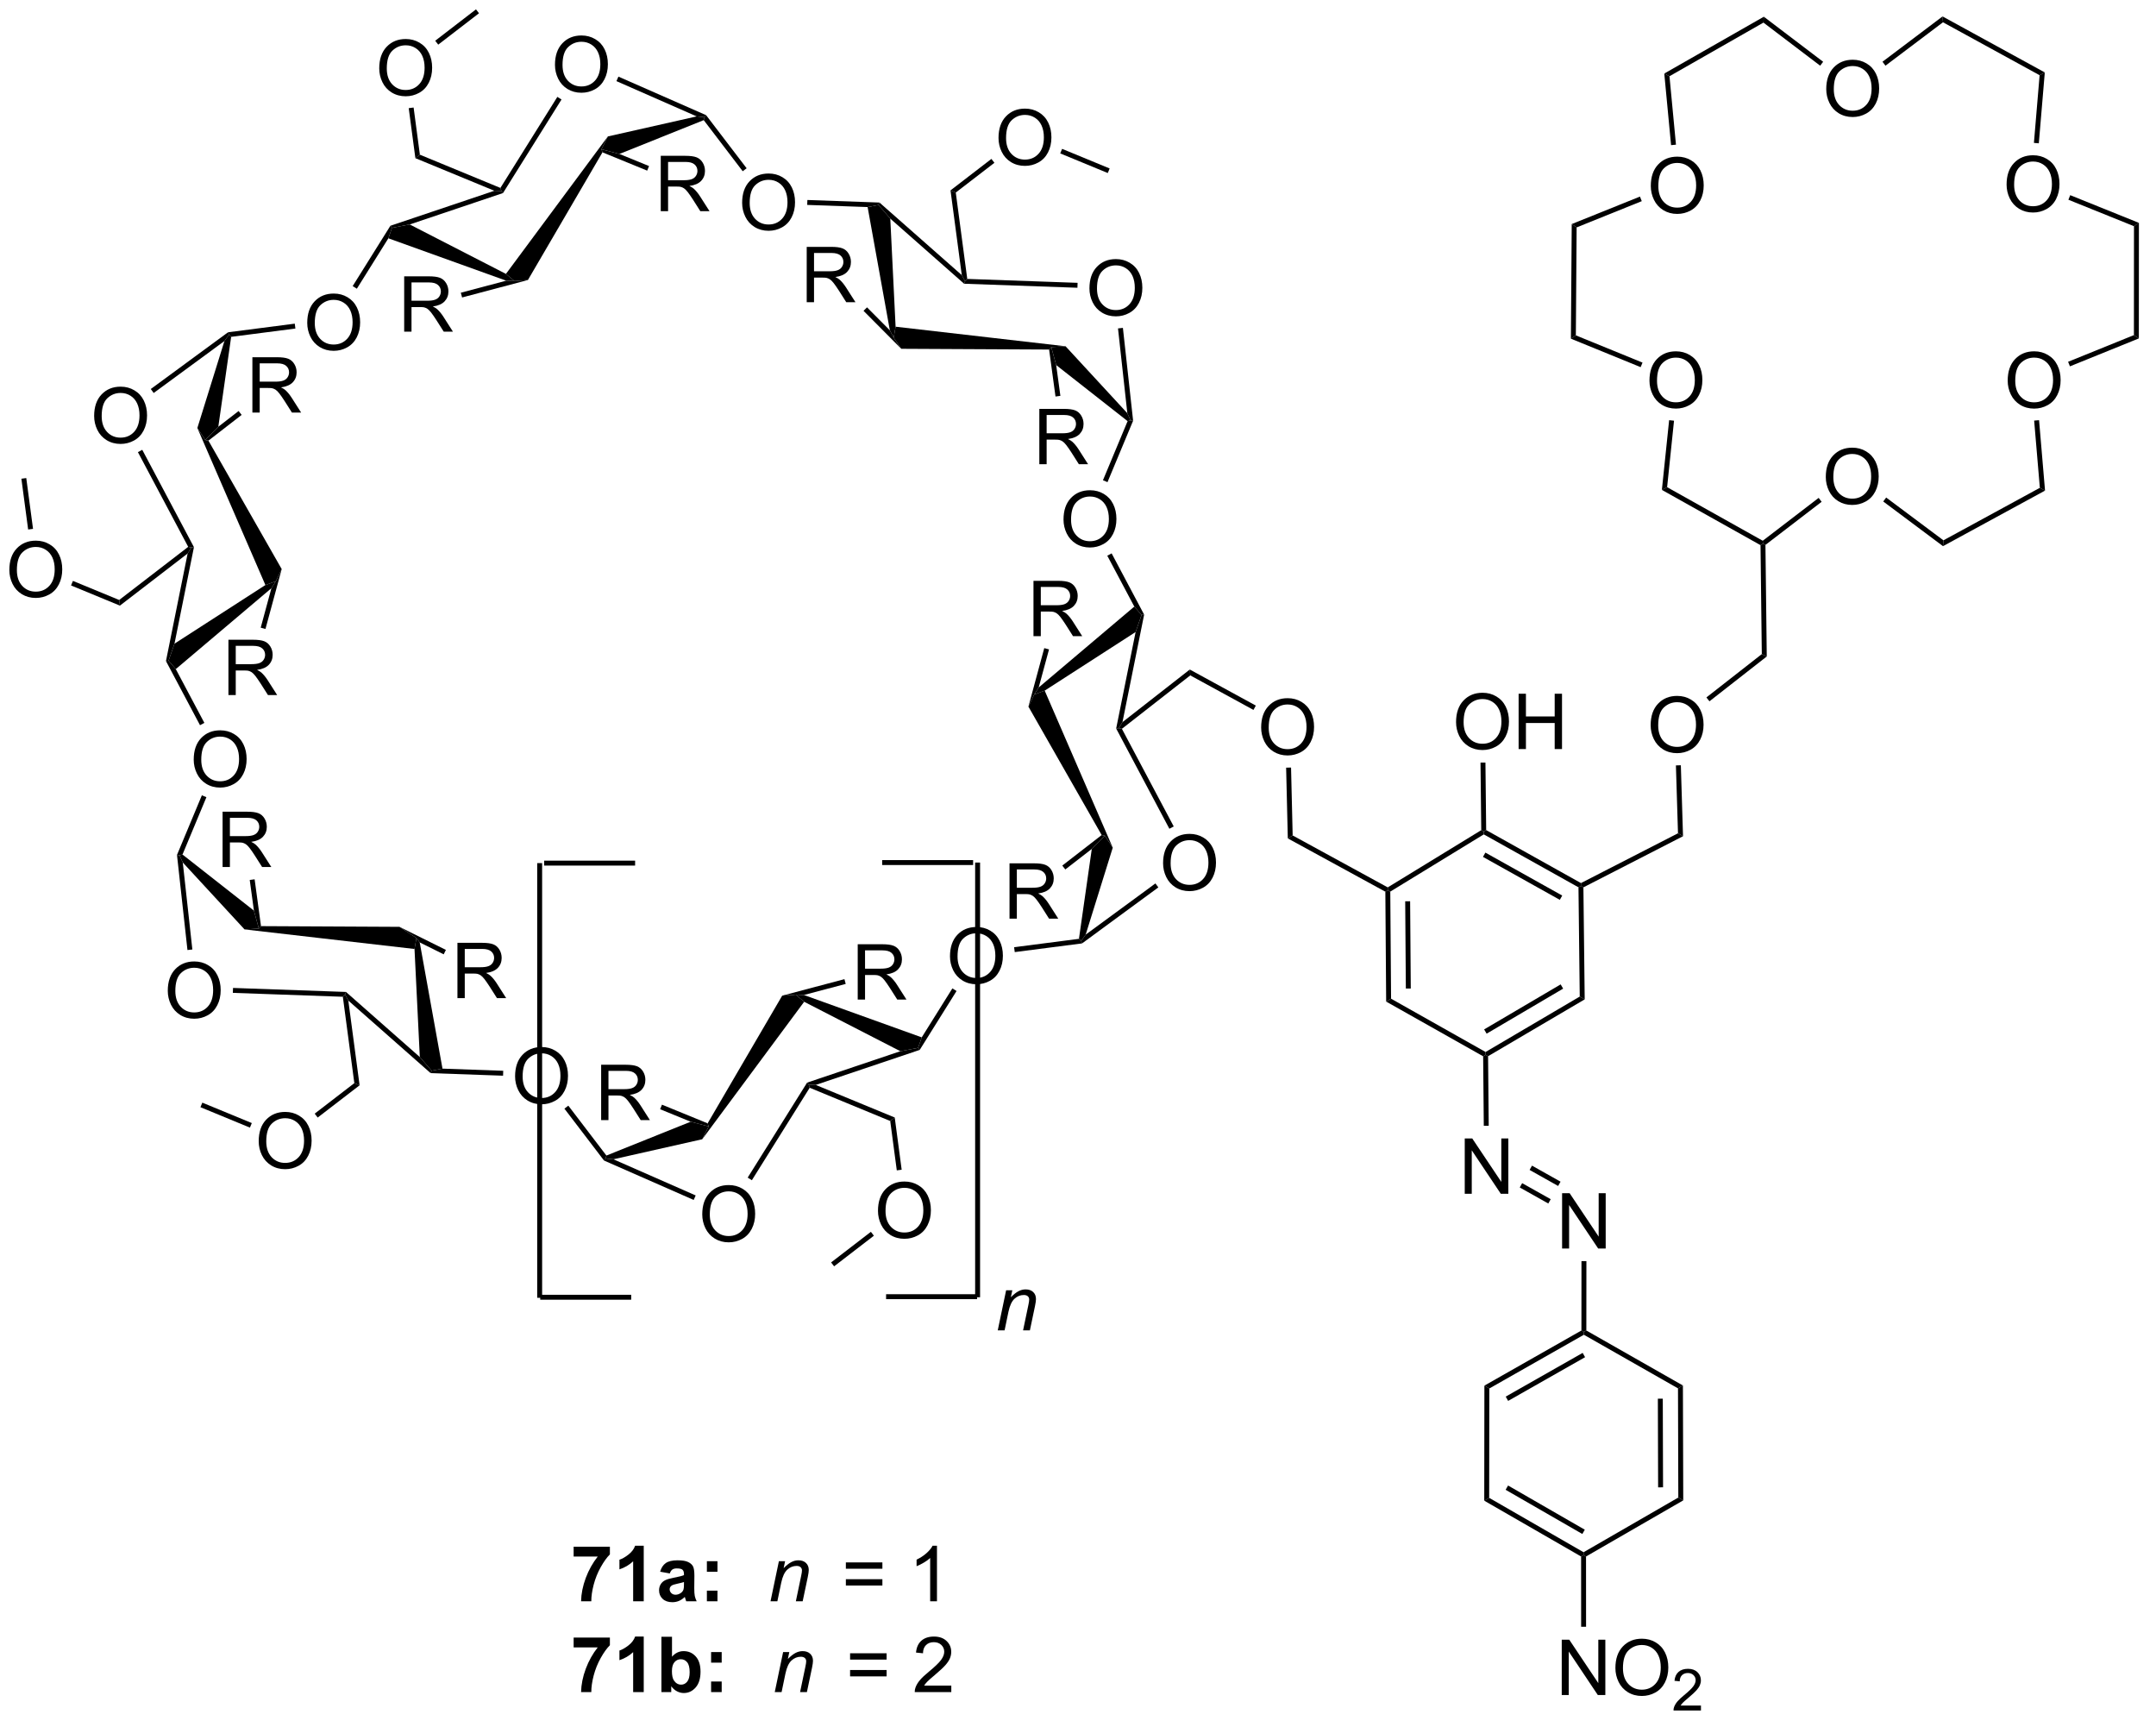 <?xml version="1.0" encoding="UTF-8"?>
<!DOCTYPE svg PUBLIC '-//W3C//DTD SVG 1.0//EN'
          'http://www.w3.org/TR/2001/REC-SVG-20010904/DTD/svg10.dtd'>
<svg stroke-dasharray="none" shape-rendering="auto" xmlns="http://www.w3.org/2000/svg" font-family="'Dialog'" text-rendering="auto" width="306" fill-opacity="1" color-interpolation="auto" color-rendering="auto" preserveAspectRatio="xMidYMid meet" font-size="12px" viewBox="0 0 306 245" fill="black" xmlns:xlink="http://www.w3.org/1999/xlink" stroke="black" image-rendering="auto" stroke-miterlimit="10" stroke-linecap="square" stroke-linejoin="miter" font-style="normal" stroke-width="1" height="245" stroke-dashoffset="0" font-weight="normal" stroke-opacity="1"
><!--Generated by the Batik Graphics2D SVG Generator--><defs id="genericDefs"
  /><g
  ><defs id="defs1"
    ><clipPath clipPathUnits="userSpaceOnUse" id="clipPath1"
      ><path d="M1.032 0.633 L229.795 0.633 L229.795 183.725 L1.032 183.725 L1.032 0.633 Z"
      /></clipPath
      ><clipPath clipPathUnits="userSpaceOnUse" id="clipPath2"
      ><path d="M15.437 13.586 L15.437 191.588 L237.84 191.588 L237.84 13.586 Z"
      /></clipPath
    ></defs
    ><g transform="scale(1.333,1.333) translate(-1.032,-0.633) matrix(1.029,0,0,1.029,-14.847,-13.342)"
    ><path d="M223.174 52.962 Q223.174 51.535 223.939 50.731 Q224.705 49.923 225.916 49.923 Q226.708 49.923 227.343 50.304 Q227.981 50.681 228.314 51.358 Q228.65 52.035 228.65 52.895 Q228.65 53.767 228.299 54.455 Q227.947 55.142 227.301 55.496 Q226.658 55.85 225.911 55.85 Q225.103 55.85 224.465 55.46 Q223.83 55.067 223.502 54.392 Q223.174 53.715 223.174 52.962 ZM223.955 52.973 Q223.955 54.009 224.51 54.606 Q225.067 55.199 225.908 55.199 Q226.762 55.199 227.314 54.598 Q227.869 53.996 227.869 52.892 Q227.869 52.192 227.632 51.671 Q227.395 51.15 226.939 50.864 Q226.486 50.574 225.919 50.574 Q225.114 50.574 224.533 51.129 Q223.955 51.681 223.955 52.973 Z" stroke="none" clip-path="url(#clipPath2)"
    /></g
    ><g transform="matrix(1.371,0,0,1.371,-21.172,-18.633)"
    ><path d="M204.454 62.961 Q204.454 61.534 205.22 60.729 Q205.985 59.922 207.196 59.922 Q207.988 59.922 208.623 60.302 Q209.261 60.679 209.595 61.356 Q209.931 62.034 209.931 62.893 Q209.931 63.765 209.579 64.453 Q209.228 65.14 208.582 65.495 Q207.939 65.849 207.191 65.849 Q206.384 65.849 205.746 65.458 Q205.11 65.065 204.782 64.39 Q204.454 63.713 204.454 62.961 ZM205.235 62.971 Q205.235 64.007 205.79 64.604 Q206.347 65.198 207.189 65.198 Q208.043 65.198 208.595 64.596 Q209.149 63.995 209.149 62.89 Q209.149 62.19 208.912 61.669 Q208.675 61.148 208.22 60.862 Q207.767 60.573 207.199 60.573 Q206.394 60.573 205.814 61.127 Q205.235 61.679 205.235 62.971 Z" stroke="none" clip-path="url(#clipPath2)"
    /></g
    ><g transform="matrix(1.371,0,0,1.371,-21.172,-18.633)"
    ><path d="M186.2 52.99 Q186.2 51.563 186.965 50.758 Q187.731 49.951 188.942 49.951 Q189.733 49.951 190.369 50.331 Q191.007 50.709 191.34 51.386 Q191.676 52.063 191.676 52.922 Q191.676 53.795 191.325 54.482 Q190.973 55.17 190.327 55.524 Q189.684 55.878 188.937 55.878 Q188.129 55.878 187.491 55.487 Q186.856 55.094 186.528 54.42 Q186.2 53.742 186.2 52.99 ZM186.981 53 Q186.981 54.037 187.536 54.633 Q188.093 55.227 188.934 55.227 Q189.788 55.227 190.34 54.625 Q190.895 54.024 190.895 52.92 Q190.895 52.219 190.658 51.698 Q190.421 51.177 189.965 50.891 Q189.512 50.602 188.944 50.602 Q188.14 50.602 187.559 51.157 Q186.981 51.709 186.981 53 Z" stroke="none" clip-path="url(#clipPath2)"
    /></g
    ><g transform="matrix(1.371,0,0,1.371,-21.172,-18.633)"
    ><path d="M186.338 32.842 Q186.338 31.415 187.104 30.61 Q187.869 29.803 189.08 29.803 Q189.872 29.803 190.507 30.183 Q191.145 30.561 191.479 31.238 Q191.815 31.915 191.815 32.774 Q191.815 33.646 191.463 34.334 Q191.112 35.021 190.466 35.376 Q189.822 35.73 189.075 35.73 Q188.268 35.73 187.63 35.339 Q186.994 34.946 186.666 34.271 Q186.338 33.594 186.338 32.842 ZM187.119 32.852 Q187.119 33.889 187.674 34.485 Q188.231 35.079 189.072 35.079 Q189.927 35.079 190.479 34.477 Q191.033 33.876 191.033 32.771 Q191.033 32.071 190.797 31.55 Q190.56 31.029 190.104 30.743 Q189.651 30.454 189.083 30.454 Q188.278 30.454 187.697 31.008 Q187.119 31.561 187.119 32.852 Z" stroke="none" clip-path="url(#clipPath2)"
    /></g
    ><g transform="matrix(1.371,0,0,1.371,-21.172,-18.633)"
    ><path d="M204.501 22.814 Q204.501 21.387 205.267 20.582 Q206.032 19.774 207.243 19.774 Q208.035 19.774 208.67 20.155 Q209.308 20.532 209.642 21.209 Q209.977 21.887 209.977 22.746 Q209.977 23.618 209.626 24.306 Q209.274 24.993 208.629 25.347 Q207.985 25.702 207.238 25.702 Q206.431 25.702 205.793 25.311 Q205.157 24.918 204.829 24.243 Q204.501 23.566 204.501 22.814 ZM205.282 22.824 Q205.282 23.86 205.837 24.457 Q206.394 25.05 207.235 25.05 Q208.089 25.05 208.642 24.449 Q209.196 23.847 209.196 22.743 Q209.196 22.043 208.959 21.522 Q208.722 21.001 208.267 20.715 Q207.813 20.425 207.246 20.425 Q206.441 20.425 205.86 20.98 Q205.282 21.532 205.282 22.824 Z" stroke="none" clip-path="url(#clipPath2)"
    /></g
    ><g transform="matrix(1.371,0,0,1.371,-21.172,-18.633)"
    ><path d="M223.17 32.697 Q223.17 31.27 223.935 30.466 Q224.701 29.659 225.912 29.659 Q226.704 29.659 227.339 30.039 Q227.977 30.416 228.31 31.093 Q228.646 31.77 228.646 32.63 Q228.646 33.502 228.295 34.19 Q227.943 34.877 227.297 35.231 Q226.654 35.586 225.907 35.586 Q225.1 35.586 224.462 35.195 Q223.826 34.802 223.498 34.127 Q223.17 33.45 223.17 32.697 ZM223.951 32.708 Q223.951 33.744 224.506 34.341 Q225.063 34.934 225.904 34.934 Q226.758 34.934 227.31 34.333 Q227.865 33.731 227.865 32.627 Q227.865 31.927 227.628 31.406 Q227.391 30.885 226.935 30.599 Q226.482 30.309 225.915 30.309 Q225.11 30.309 224.529 30.864 Q223.951 31.416 223.951 32.708 Z" stroke="none" clip-path="url(#clipPath2)"
    /></g
    ><g transform="matrix(1.371,0,0,1.371,-21.172,-18.633)"
    ><path d="M177.155 142.804 L177.155 137.077 L177.933 137.077 L180.941 141.572 L180.941 137.077 L181.668 137.077 L181.668 142.804 L180.889 142.804 L177.881 138.304 L177.881 142.804 L177.155 142.804 Z" stroke="none" clip-path="url(#clipPath2)"
    /></g
    ><g transform="matrix(1.371,0,0,1.371,-21.172,-18.633)"
    ><path d="M186.323 88.652 Q186.323 87.225 187.089 86.421 Q187.854 85.613 189.065 85.613 Q189.857 85.613 190.492 85.993 Q191.13 86.371 191.464 87.048 Q191.8 87.725 191.8 88.585 Q191.8 89.457 191.448 90.144 Q191.096 90.832 190.451 91.186 Q189.807 91.54 189.06 91.54 Q188.253 91.54 187.615 91.15 Q186.979 90.757 186.651 90.082 Q186.323 89.405 186.323 88.652 ZM187.104 88.663 Q187.104 89.699 187.659 90.296 Q188.216 90.889 189.057 90.889 Q189.912 90.889 190.464 90.288 Q191.018 89.686 191.018 88.582 Q191.018 87.882 190.781 87.361 Q190.544 86.84 190.089 86.553 Q189.636 86.264 189.068 86.264 Q188.263 86.264 187.682 86.819 Q187.104 87.371 187.104 88.663 Z" stroke="none" clip-path="url(#clipPath2)"
    /></g
    ><g transform="matrix(1.371,0,0,1.371,-21.172,-18.633)"
    ><path d="M166.178 88.327 Q166.178 86.9 166.944 86.095 Q167.71 85.288 168.921 85.288 Q169.712 85.288 170.348 85.668 Q170.986 86.046 171.319 86.723 Q171.655 87.4 171.655 88.259 Q171.655 89.132 171.303 89.819 Q170.952 90.507 170.306 90.861 Q169.663 91.215 168.915 91.215 Q168.108 91.215 167.47 90.824 Q166.835 90.431 166.506 89.757 Q166.178 89.08 166.178 88.327 ZM166.96 88.337 Q166.96 89.374 167.514 89.97 Q168.071 90.564 168.913 90.564 Q169.767 90.564 170.319 89.962 Q170.874 89.361 170.874 88.257 Q170.874 87.556 170.637 87.035 Q170.4 86.514 169.944 86.228 Q169.491 85.939 168.923 85.939 Q168.118 85.939 167.538 86.494 Q166.96 87.046 166.96 88.337 ZM172.654 91.116 L172.654 85.389 L173.411 85.389 L173.411 87.741 L176.388 87.741 L176.388 85.389 L177.146 85.389 L177.146 91.116 L176.388 91.116 L176.388 88.416 L173.411 88.416 L173.411 91.116 L172.654 91.116 Z" stroke="none" clip-path="url(#clipPath2)"
    /></g
    ><g transform="matrix(1.371,0,0,1.371,-21.172,-18.633)"
    ><path d="M167.077 137.142 L167.077 131.416 L167.855 131.416 L170.863 135.91 L170.863 131.416 L171.59 131.416 L171.59 137.142 L170.811 137.142 L167.803 132.642 L167.803 137.142 L167.077 137.142 Z" stroke="none" clip-path="url(#clipPath2)"
    /></g
    ><g transform="matrix(1.371,0,0,1.371,-21.172,-18.633)"
    ><path d="M177.118 189.015 L177.118 183.289 L177.896 183.289 L180.904 187.784 L180.904 183.289 L181.631 183.289 L181.631 189.015 L180.852 189.015 L177.844 184.515 L177.844 189.015 L177.118 189.015 ZM182.674 186.226 Q182.674 184.799 183.439 183.994 Q184.205 183.187 185.416 183.187 Q186.208 183.187 186.843 183.567 Q187.481 183.945 187.814 184.622 Q188.15 185.299 188.15 186.159 Q188.15 187.031 187.799 187.718 Q187.447 188.406 186.801 188.76 Q186.158 189.114 185.411 189.114 Q184.603 189.114 183.965 188.724 Q183.33 188.33 183.002 187.656 Q182.674 186.979 182.674 186.226 ZM183.455 186.237 Q183.455 187.273 184.01 187.869 Q184.567 188.463 185.408 188.463 Q186.262 188.463 186.814 187.862 Q187.369 187.26 187.369 186.156 Q187.369 185.455 187.132 184.935 Q186.895 184.414 186.439 184.127 Q185.986 183.838 185.419 183.838 Q184.614 183.838 184.033 184.393 Q183.455 184.945 183.455 186.237 Z" stroke="none" clip-path="url(#clipPath2)"
    /></g
    ><g transform="matrix(1.371,0,0,1.371,-21.172,-18.633)"
    ><path d="M191.53 190.107 L191.53 190.615 L188.69 190.615 Q188.684 190.424 188.752 190.248 Q188.86 189.959 189.098 189.678 Q189.339 189.397 189.79 189.027 Q190.489 188.453 190.735 188.117 Q190.981 187.781 190.981 187.482 Q190.981 187.17 190.756 186.955 Q190.534 186.738 190.173 186.738 Q189.792 186.738 189.563 186.967 Q189.335 187.195 189.333 187.6 L188.79 187.545 Q188.846 186.938 189.21 186.621 Q189.573 186.303 190.184 186.303 Q190.803 186.303 191.163 186.647 Q191.524 186.988 191.524 187.494 Q191.524 187.752 191.419 188.002 Q191.313 188.25 191.067 188.525 Q190.823 188.801 190.255 189.281 Q189.78 189.68 189.645 189.822 Q189.51 189.965 189.423 190.107 L191.53 190.107 Z" stroke="none" clip-path="url(#clipPath2)"
    /></g
    ><g transform="matrix(1.371,0,0,1.371,-21.172,-18.633)"
    ><path d="M146.001 88.888 Q146.001 87.461 146.767 86.656 Q147.533 85.849 148.744 85.849 Q149.535 85.849 150.171 86.229 Q150.809 86.607 151.142 87.284 Q151.478 87.961 151.478 88.82 Q151.478 89.693 151.126 90.38 Q150.775 91.068 150.129 91.422 Q149.486 91.776 148.738 91.776 Q147.931 91.776 147.293 91.385 Q146.658 90.992 146.329 90.318 Q146.001 89.641 146.001 88.888 ZM146.783 88.899 Q146.783 89.935 147.337 90.531 Q147.894 91.125 148.736 91.125 Q149.59 91.125 150.142 90.524 Q150.697 89.922 150.697 88.818 Q150.697 88.117 150.46 87.597 Q150.223 87.076 149.767 86.789 Q149.314 86.5 148.746 86.5 Q147.941 86.5 147.361 87.055 Q146.783 87.607 146.783 88.899 Z" stroke="none" clip-path="url(#clipPath2)"
    /></g
    ><g transform="matrix(1.371,0,0,1.371,-21.172,-18.633)"
    ><path d="M47.249 47.011 Q47.249 45.584 48.014 44.779 Q48.78 43.972 49.991 43.972 Q50.783 43.972 51.418 44.352 Q52.056 44.73 52.389 45.407 Q52.725 46.084 52.725 46.943 Q52.725 47.815 52.374 48.503 Q52.022 49.19 51.376 49.545 Q50.733 49.899 49.986 49.899 Q49.178 49.899 48.54 49.508 Q47.905 49.115 47.577 48.44 Q47.249 47.763 47.249 47.011 ZM48.03 47.021 Q48.03 48.058 48.585 48.654 Q49.142 49.248 49.983 49.248 Q50.837 49.248 51.389 48.646 Q51.944 48.045 51.944 46.94 Q51.944 46.24 51.707 45.719 Q51.47 45.198 51.014 44.912 Q50.561 44.623 49.993 44.623 Q49.189 44.623 48.608 45.177 Q48.03 45.73 48.03 47.021 Z" stroke="none" clip-path="url(#clipPath2)"
    /></g
    ><g transform="matrix(1.371,0,0,1.371,-21.172,-18.633)"
    ><path d="M72.895 20.302 Q72.895 18.875 73.661 18.07 Q74.427 17.262 75.637 17.262 Q76.429 17.262 77.064 17.643 Q77.703 18.02 78.036 18.697 Q78.372 19.375 78.372 20.234 Q78.372 21.106 78.02 21.794 Q77.669 22.481 77.023 22.835 Q76.38 23.19 75.632 23.19 Q74.825 23.19 74.187 22.799 Q73.552 22.406 73.223 21.731 Q72.895 21.054 72.895 20.302 ZM73.677 20.312 Q73.677 21.348 74.231 21.945 Q74.788 22.538 75.63 22.538 Q76.484 22.538 77.036 21.937 Q77.591 21.335 77.591 20.231 Q77.591 19.531 77.354 19.01 Q77.117 18.489 76.661 18.203 Q76.208 17.913 75.64 17.913 Q74.835 17.913 74.255 18.468 Q73.677 19.02 73.677 20.312 Z" stroke="none" clip-path="url(#clipPath2)"
    /></g
    ><g transform="matrix(1.371,0,0,1.371,-21.172,-18.633)"
    ><path d="M57.285 47.915 L57.285 42.189 L59.825 42.189 Q60.59 42.189 60.989 42.342 Q61.387 42.496 61.624 42.887 Q61.864 43.277 61.864 43.751 Q61.864 44.361 61.468 44.78 Q61.075 45.197 60.249 45.309 Q60.551 45.454 60.707 45.595 Q61.038 45.9 61.335 46.355 L62.332 47.915 L61.379 47.915 L60.621 46.723 Q60.288 46.207 60.072 45.934 Q59.858 45.66 59.689 45.551 Q59.52 45.441 59.343 45.4 Q59.215 45.371 58.921 45.371 L58.043 45.371 L58.043 47.915 L57.285 47.915 ZM58.043 44.715 L59.671 44.715 Q60.192 44.715 60.483 44.608 Q60.778 44.501 60.929 44.264 Q61.082 44.027 61.082 43.751 Q61.082 43.345 60.785 43.085 Q60.491 42.822 59.856 42.822 L58.043 42.822 L58.043 44.715 Z" stroke="none" clip-path="url(#clipPath2)"
    /></g
    ><g transform="matrix(1.371,0,0,1.371,-21.172,-18.633)"
    ><path d="M83.846 35.444 L83.846 29.717 L86.385 29.717 Q87.151 29.717 87.549 29.871 Q87.948 30.025 88.185 30.415 Q88.424 30.806 88.424 31.28 Q88.424 31.889 88.028 32.309 Q87.635 32.725 86.81 32.837 Q87.112 32.983 87.268 33.124 Q87.599 33.428 87.896 33.884 L88.893 35.444 L87.94 35.444 L87.182 34.251 Q86.849 33.736 86.633 33.462 Q86.419 33.189 86.25 33.079 Q86.081 32.97 85.903 32.928 Q85.776 32.9 85.482 32.9 L84.604 32.9 L84.604 35.444 L83.846 35.444 ZM84.604 32.243 L86.232 32.243 Q86.752 32.243 87.044 32.137 Q87.338 32.03 87.489 31.793 Q87.643 31.556 87.643 31.28 Q87.643 30.874 87.346 30.613 Q87.052 30.35 86.416 30.35 L84.604 30.35 L84.604 32.243 Z" stroke="none" clip-path="url(#clipPath2)"
    /></g
    ><g transform="matrix(1.371,0,0,1.371,-21.172,-18.633)"
    ><path d="M54.703 20.667 Q54.703 19.24 55.468 18.436 Q56.234 17.628 57.445 17.628 Q58.237 17.628 58.872 18.009 Q59.51 18.386 59.843 19.063 Q60.179 19.74 60.179 20.6 Q60.179 21.472 59.828 22.16 Q59.476 22.847 58.83 23.201 Q58.187 23.555 57.44 23.555 Q56.633 23.555 55.995 23.165 Q55.359 22.772 55.031 22.097 Q54.703 21.42 54.703 20.667 ZM55.484 20.678 Q55.484 21.714 56.039 22.311 Q56.596 22.904 57.437 22.904 Q58.291 22.904 58.843 22.303 Q59.398 21.701 59.398 20.597 Q59.398 19.897 59.161 19.376 Q58.924 18.855 58.468 18.569 Q58.015 18.279 57.448 18.279 Q56.643 18.279 56.062 18.834 Q55.484 19.386 55.484 20.678 Z" stroke="none" clip-path="url(#clipPath2)"
    /></g
    ><g transform="matrix(1.371,0,0,1.371,-21.172,-18.633)"
    ><path d="M92.271 34.587 Q92.271 33.16 93.036 32.356 Q93.802 31.549 95.013 31.549 Q95.805 31.549 96.44 31.929 Q97.078 32.306 97.411 32.983 Q97.747 33.66 97.747 34.52 Q97.747 35.392 97.396 36.08 Q97.044 36.767 96.398 37.121 Q95.755 37.476 95.008 37.476 Q94.201 37.476 93.562 37.085 Q92.927 36.692 92.599 36.017 Q92.271 35.34 92.271 34.587 ZM93.052 34.598 Q93.052 35.634 93.607 36.231 Q94.164 36.825 95.005 36.825 Q95.859 36.825 96.411 36.223 Q96.966 35.621 96.966 34.517 Q96.966 33.817 96.729 33.296 Q96.492 32.775 96.036 32.489 Q95.583 32.2 95.016 32.2 Q94.211 32.2 93.63 32.754 Q93.052 33.306 93.052 34.598 Z" stroke="none" clip-path="url(#clipPath2)"
    /></g
    ><g transform="matrix(1.371,0,0,1.371,-21.172,-18.633)"
    ><path d="M35.497 92.213 Q35.497 90.785 36.262 89.981 Q37.028 89.174 38.239 89.174 Q39.031 89.174 39.666 89.554 Q40.304 89.931 40.637 90.608 Q40.973 91.285 40.973 92.145 Q40.973 93.017 40.622 93.705 Q40.27 94.392 39.624 94.746 Q38.981 95.101 38.234 95.101 Q37.426 95.101 36.788 94.71 Q36.153 94.317 35.825 93.642 Q35.497 92.965 35.497 92.213 ZM36.278 92.223 Q36.278 93.259 36.833 93.856 Q37.39 94.45 38.231 94.45 Q39.085 94.45 39.637 93.848 Q40.192 93.246 40.192 92.142 Q40.192 91.442 39.955 90.921 Q39.718 90.4 39.262 90.114 Q38.809 89.825 38.241 89.825 Q37.437 89.825 36.856 90.379 Q36.278 90.931 36.278 92.223 Z" stroke="none" clip-path="url(#clipPath2)"
    /></g
    ><g transform="matrix(1.371,0,0,1.371,-21.172,-18.633)"
    ><path d="M25.189 56.647 Q25.189 55.22 25.955 54.416 Q26.72 53.608 27.931 53.608 Q28.723 53.608 29.358 53.989 Q29.996 54.366 30.33 55.043 Q30.666 55.72 30.666 56.58 Q30.666 57.452 30.314 58.14 Q29.962 58.827 29.317 59.181 Q28.673 59.535 27.926 59.535 Q27.119 59.535 26.481 59.145 Q25.845 58.752 25.517 58.077 Q25.189 57.4 25.189 56.647 ZM25.97 56.658 Q25.97 57.694 26.525 58.291 Q27.082 58.884 27.923 58.884 Q28.778 58.884 29.33 58.283 Q29.884 57.681 29.884 56.577 Q29.884 55.877 29.647 55.356 Q29.41 54.835 28.955 54.548 Q28.502 54.259 27.934 54.259 Q27.129 54.259 26.548 54.814 Q25.97 55.366 25.97 56.658 Z" stroke="none" clip-path="url(#clipPath2)"
    /></g
    ><g transform="matrix(1.371,0,0,1.371,-21.172,-18.633)"
    ><path d="M39.091 85.527 L39.091 79.8 L41.63 79.8 Q42.395 79.8 42.794 79.954 Q43.192 80.108 43.429 80.498 Q43.669 80.889 43.669 81.363 Q43.669 81.972 43.273 82.392 Q42.88 82.808 42.054 82.92 Q42.356 83.066 42.513 83.207 Q42.843 83.511 43.14 83.967 L44.138 85.527 L43.184 85.527 L42.426 84.334 Q42.093 83.819 41.877 83.545 Q41.663 83.272 41.494 83.162 Q41.325 83.053 41.148 83.011 Q41.02 82.983 40.726 82.983 L39.848 82.983 L39.848 85.527 L39.091 85.527 ZM39.848 82.326 L41.476 82.326 Q41.997 82.326 42.288 82.22 Q42.583 82.113 42.734 81.876 Q42.888 81.639 42.888 81.363 Q42.888 80.957 42.591 80.696 Q42.296 80.433 41.661 80.433 L39.848 80.433 L39.848 82.326 Z" stroke="none" clip-path="url(#clipPath2)"
    /></g
    ><g transform="matrix(1.371,0,0,1.371,-21.172,-18.633)"
    ><path d="M41.571 56.289 L41.571 50.562 L44.11 50.562 Q44.875 50.562 45.274 50.716 Q45.672 50.87 45.909 51.261 Q46.149 51.651 46.149 52.125 Q46.149 52.734 45.753 53.154 Q45.36 53.57 44.534 53.682 Q44.836 53.828 44.992 53.969 Q45.323 54.273 45.62 54.729 L46.617 56.289 L45.664 56.289 L44.906 55.096 Q44.573 54.581 44.357 54.307 Q44.143 54.034 43.974 53.925 Q43.805 53.815 43.628 53.773 Q43.5 53.745 43.206 53.745 L42.328 53.745 L42.328 56.289 L41.571 56.289 ZM42.328 53.089 L43.956 53.089 Q44.477 53.089 44.768 52.982 Q45.063 52.875 45.214 52.638 Q45.367 52.401 45.367 52.125 Q45.367 51.719 45.071 51.458 Q44.776 51.195 44.141 51.195 L42.328 51.195 L42.328 53.089 Z" stroke="none" clip-path="url(#clipPath2)"
    /></g
    ><g transform="matrix(1.371,0,0,1.371,-21.172,-18.633)"
    ><path d="M68.766 124.991 Q68.766 123.564 69.532 122.759 Q70.298 121.952 71.509 121.952 Q72.3 121.952 72.936 122.332 Q73.574 122.71 73.907 123.387 Q74.243 124.064 74.243 124.923 Q74.243 125.796 73.891 126.483 Q73.54 127.171 72.894 127.525 Q72.251 127.879 71.503 127.879 Q70.696 127.879 70.058 127.489 Q69.423 127.095 69.095 126.421 Q68.766 125.744 68.766 124.991 ZM69.548 125.001 Q69.548 126.038 70.102 126.634 Q70.66 127.228 71.501 127.228 Q72.355 127.228 72.907 126.626 Q73.462 126.025 73.462 124.921 Q73.462 124.22 73.225 123.7 Q72.988 123.179 72.532 122.892 Q72.079 122.603 71.511 122.603 Q70.707 122.603 70.126 123.158 Q69.548 123.71 69.548 125.001 Z" stroke="none" clip-path="url(#clipPath2)"
    /></g
    ><g transform="matrix(1.371,0,0,1.371,-21.172,-18.633)"
    ><path d="M32.812 116.135 Q32.812 114.708 33.578 113.903 Q34.344 113.096 35.554 113.096 Q36.346 113.096 36.982 113.476 Q37.62 113.854 37.953 114.531 Q38.289 115.208 38.289 116.067 Q38.289 116.94 37.937 117.627 Q37.586 118.315 36.94 118.669 Q36.297 119.023 35.549 119.023 Q34.742 119.023 34.104 118.633 Q33.469 118.239 33.14 117.565 Q32.812 116.888 32.812 116.135 ZM33.594 116.146 Q33.594 117.182 34.148 117.778 Q34.706 118.372 35.547 118.372 Q36.401 118.372 36.953 117.771 Q37.508 117.169 37.508 116.065 Q37.508 115.364 37.271 114.844 Q37.034 114.323 36.578 114.036 Q36.125 113.747 35.557 113.747 Q34.752 113.747 34.172 114.302 Q33.594 114.854 33.594 116.146 Z" stroke="none" clip-path="url(#clipPath2)"
    /></g
    ><g transform="matrix(1.371,0,0,1.371,-21.172,-18.633)"
    ><path d="M62.798 116.893 L62.798 111.167 L65.338 111.167 Q66.103 111.167 66.501 111.32 Q66.9 111.474 67.137 111.865 Q67.376 112.255 67.376 112.729 Q67.376 113.339 66.981 113.758 Q66.588 114.175 65.762 114.287 Q66.064 114.432 66.22 114.573 Q66.551 114.878 66.848 115.333 L67.845 116.893 L66.892 116.893 L66.134 115.701 Q65.801 115.185 65.585 114.912 Q65.371 114.638 65.202 114.529 Q65.033 114.419 64.856 114.378 Q64.728 114.349 64.434 114.349 L63.556 114.349 L63.556 116.893 L62.798 116.893 ZM63.556 113.693 L65.184 113.693 Q65.705 113.693 65.996 113.586 Q66.291 113.479 66.442 113.242 Q66.595 113.005 66.595 112.729 Q66.595 112.323 66.298 112.063 Q66.004 111.8 65.369 111.8 L63.556 111.8 L63.556 113.693 Z" stroke="none" clip-path="url(#clipPath2)"
    /></g
    ><g transform="matrix(1.371,0,0,1.371,-21.172,-18.633)"
    ><path d="M38.485 103.323 L38.485 97.597 L41.024 97.597 Q41.79 97.597 42.188 97.751 Q42.587 97.904 42.824 98.295 Q43.063 98.686 43.063 99.159 Q43.063 99.769 42.667 100.188 Q42.274 100.605 41.449 100.717 Q41.751 100.863 41.907 101.003 Q42.238 101.308 42.535 101.764 L43.532 103.323 L42.579 103.323 L41.821 102.131 Q41.488 101.615 41.272 101.342 Q41.058 101.068 40.889 100.959 Q40.719 100.85 40.542 100.808 Q40.415 100.779 40.12 100.779 L39.243 100.779 L39.243 103.323 L38.485 103.323 ZM39.243 100.123 L40.87 100.123 Q41.391 100.123 41.683 100.016 Q41.977 99.909 42.128 99.672 Q42.282 99.436 42.282 99.159 Q42.282 98.753 41.985 98.493 Q41.691 98.23 41.055 98.23 L39.243 98.23 L39.243 100.123 Z" stroke="none" clip-path="url(#clipPath2)"
    /></g
    ><g transform="matrix(1.371,0,0,1.371,-21.172,-18.633)"
    ><path d="M42.225 131.707 Q42.225 130.28 42.991 129.476 Q43.757 128.668 44.968 128.668 Q45.759 128.668 46.395 129.048 Q47.033 129.426 47.366 130.103 Q47.702 130.78 47.702 131.64 Q47.702 132.512 47.35 133.2 Q46.999 133.887 46.353 134.241 Q45.71 134.595 44.962 134.595 Q44.155 134.595 43.517 134.205 Q42.882 133.811 42.553 133.137 Q42.225 132.46 42.225 131.707 ZM43.007 131.718 Q43.007 132.754 43.561 133.351 Q44.118 133.944 44.96 133.944 Q45.814 133.944 46.366 133.343 Q46.921 132.741 46.921 131.637 Q46.921 130.936 46.684 130.416 Q46.447 129.895 45.991 129.608 Q45.538 129.319 44.97 129.319 Q44.165 129.319 43.585 129.874 Q43.007 130.426 43.007 131.718 Z" stroke="none" clip-path="url(#clipPath2)"
    /></g
    ><g transform="matrix(1.371,0,0,1.371,-21.172,-18.633)"
    ><path d="M113.788 112.568 Q113.788 111.141 114.554 110.336 Q115.32 109.529 116.531 109.529 Q117.322 109.529 117.958 109.909 Q118.596 110.287 118.929 110.964 Q119.265 111.641 119.265 112.5 Q119.265 113.373 118.913 114.06 Q118.562 114.748 117.916 115.102 Q117.273 115.456 116.525 115.456 Q115.718 115.456 115.08 115.065 Q114.445 114.672 114.116 113.998 Q113.788 113.32 113.788 112.568 ZM114.57 112.578 Q114.57 113.615 115.124 114.211 Q115.681 114.805 116.523 114.805 Q117.377 114.805 117.929 114.203 Q118.484 113.602 118.484 112.498 Q118.484 111.797 118.247 111.276 Q118.01 110.755 117.554 110.469 Q117.101 110.18 116.533 110.18 Q115.728 110.18 115.148 110.735 Q114.57 111.287 114.57 112.578 Z" stroke="none" clip-path="url(#clipPath2)"
    /></g
    ><g transform="matrix(1.371,0,0,1.371,-21.172,-18.633)"
    ><path d="M88.142 139.277 Q88.142 137.85 88.907 137.045 Q89.673 136.238 90.884 136.238 Q91.676 136.238 92.311 136.618 Q92.949 136.996 93.282 137.673 Q93.618 138.35 93.618 139.209 Q93.618 140.082 93.267 140.769 Q92.915 141.457 92.269 141.811 Q91.626 142.165 90.879 142.165 Q90.072 142.165 89.434 141.774 Q88.798 141.381 88.47 140.707 Q88.142 140.03 88.142 139.277 ZM88.923 139.288 Q88.923 140.324 89.478 140.92 Q90.035 141.514 90.876 141.514 Q91.731 141.514 92.282 140.913 Q92.837 140.311 92.837 139.207 Q92.837 138.506 92.6 137.986 Q92.363 137.465 91.907 137.178 Q91.454 136.889 90.887 136.889 Q90.082 136.889 89.501 137.444 Q88.923 137.996 88.923 139.288 Z" stroke="none" clip-path="url(#clipPath2)"
    /></g
    ><g transform="matrix(1.371,0,0,1.371,-21.172,-18.633)"
    ><path d="M104.236 117.041 L104.236 111.315 L106.775 111.315 Q107.541 111.315 107.939 111.469 Q108.338 111.622 108.575 112.013 Q108.814 112.403 108.814 112.877 Q108.814 113.487 108.418 113.906 Q108.025 114.323 107.2 114.435 Q107.502 114.581 107.658 114.721 Q107.989 115.026 108.286 115.482 L109.283 117.041 L108.33 117.041 L107.572 115.849 Q107.239 115.333 107.023 115.06 Q106.809 114.786 106.64 114.677 Q106.471 114.567 106.293 114.526 Q106.166 114.497 105.871 114.497 L104.994 114.497 L104.994 117.041 L104.236 117.041 ZM104.994 113.841 L106.621 113.841 Q107.142 113.841 107.434 113.734 Q107.728 113.627 107.879 113.391 Q108.033 113.153 108.033 112.877 Q108.033 112.471 107.736 112.211 Q107.442 111.948 106.806 111.948 L104.994 111.948 L104.994 113.841 Z" stroke="none" clip-path="url(#clipPath2)"
    /></g
    ><g transform="matrix(1.371,0,0,1.371,-21.172,-18.633)"
    ><path d="M77.675 129.513 L77.675 123.786 L80.214 123.786 Q80.98 123.786 81.378 123.94 Q81.777 124.094 82.014 124.484 Q82.253 124.875 82.253 125.349 Q82.253 125.958 81.858 126.377 Q81.464 126.794 80.639 126.906 Q80.941 127.052 81.097 127.193 Q81.428 127.497 81.725 127.953 L82.722 129.513 L81.769 129.513 L81.011 128.32 Q80.678 127.805 80.462 127.531 Q80.248 127.258 80.079 127.148 Q79.91 127.039 79.733 126.997 Q79.605 126.969 79.311 126.969 L78.433 126.969 L78.433 129.513 L77.675 129.513 ZM78.433 126.312 L80.061 126.312 Q80.582 126.312 80.873 126.206 Q81.168 126.099 81.319 125.862 Q81.472 125.625 81.472 125.349 Q81.472 124.943 81.175 124.682 Q80.881 124.419 80.246 124.419 L78.433 124.419 L78.433 126.312 Z" stroke="none" clip-path="url(#clipPath2)"
    /></g
    ><g transform="matrix(1.371,0,0,1.371,-21.172,-18.633)"
    ><path d="M106.334 138.911 Q106.334 137.484 107.1 136.679 Q107.865 135.872 109.076 135.872 Q109.868 135.872 110.504 136.252 Q111.141 136.63 111.475 137.307 Q111.811 137.984 111.811 138.844 Q111.811 139.716 111.459 140.403 Q111.108 141.091 110.462 141.445 Q109.819 141.799 109.071 141.799 Q108.264 141.799 107.626 141.409 Q106.99 141.015 106.662 140.341 Q106.334 139.664 106.334 138.911 ZM107.115 138.922 Q107.115 139.958 107.67 140.554 Q108.227 141.148 109.069 141.148 Q109.923 141.148 110.475 140.547 Q111.029 139.945 111.029 138.841 Q111.029 138.14 110.793 137.62 Q110.556 137.099 110.1 136.812 Q109.647 136.523 109.079 136.523 Q108.274 136.523 107.694 137.078 Q107.115 137.63 107.115 138.922 Z" stroke="none" clip-path="url(#clipPath2)"
    /></g
    ><g transform="matrix(1.371,0,0,1.371,-21.172,-18.633)"
    ><path d="M125.541 67.366 Q125.541 65.939 126.306 65.134 Q127.072 64.327 128.283 64.327 Q129.075 64.327 129.71 64.707 Q130.348 65.085 130.681 65.762 Q131.017 66.439 131.017 67.298 Q131.017 68.171 130.666 68.858 Q130.314 69.546 129.668 69.9 Q129.025 70.254 128.278 70.254 Q127.47 70.254 126.832 69.864 Q126.197 69.47 125.869 68.796 Q125.541 68.119 125.541 67.366 ZM126.322 67.376 Q126.322 68.413 126.877 69.009 Q127.434 69.603 128.275 69.603 Q129.129 69.603 129.681 69.001 Q130.236 68.4 130.236 67.296 Q130.236 66.595 129.999 66.075 Q129.762 65.554 129.306 65.267 Q128.853 64.978 128.285 64.978 Q127.481 64.978 126.9 65.533 Q126.322 66.085 126.322 67.376 Z" stroke="none" clip-path="url(#clipPath2)"
    /></g
    ><g transform="matrix(1.371,0,0,1.371,-21.172,-18.633)"
    ><path d="M135.848 102.931 Q135.848 101.504 136.614 100.7 Q137.379 99.892 138.59 99.892 Q139.382 99.892 140.017 100.272 Q140.655 100.65 140.989 101.327 Q141.325 102.004 141.325 102.864 Q141.325 103.736 140.973 104.423 Q140.622 105.111 139.976 105.465 Q139.333 105.819 138.585 105.819 Q137.778 105.819 137.14 105.429 Q136.504 105.035 136.176 104.361 Q135.848 103.684 135.848 102.931 ZM136.629 102.942 Q136.629 103.978 137.184 104.575 Q137.741 105.168 138.583 105.168 Q139.437 105.168 139.989 104.567 Q140.543 103.965 140.543 102.861 Q140.543 102.16 140.306 101.64 Q140.07 101.119 139.614 100.832 Q139.161 100.543 138.593 100.543 Q137.788 100.543 137.208 101.098 Q136.629 101.65 136.629 102.942 Z" stroke="none" clip-path="url(#clipPath2)"
    /></g
    ><g transform="matrix(1.371,0,0,1.371,-21.172,-18.633)"
    ><path d="M122.431 79.43 L122.431 73.703 L124.97 73.703 Q125.736 73.703 126.134 73.857 Q126.533 74.01 126.769 74.401 Q127.009 74.792 127.009 75.266 Q127.009 75.875 126.613 76.294 Q126.22 76.711 125.394 76.823 Q125.697 76.969 125.853 77.109 Q126.184 77.414 126.481 77.87 L127.478 79.43 L126.525 79.43 L125.767 78.237 Q125.434 77.722 125.218 77.448 Q125.004 77.175 124.835 77.065 Q124.665 76.956 124.488 76.914 Q124.361 76.885 124.066 76.885 L123.189 76.885 L123.189 79.43 L122.431 79.43 ZM123.189 76.229 L124.816 76.229 Q125.337 76.229 125.629 76.123 Q125.923 76.016 126.074 75.779 Q126.228 75.542 126.228 75.266 Q126.228 74.859 125.931 74.599 Q125.637 74.336 125.001 74.336 L123.189 74.336 L123.189 76.229 Z" stroke="none" clip-path="url(#clipPath2)"
    /></g
    ><g transform="matrix(1.371,0,0,1.371,-21.172,-18.633)"
    ><path d="M119.951 108.668 L119.951 102.941 L122.49 102.941 Q123.256 102.941 123.654 103.095 Q124.053 103.248 124.29 103.639 Q124.529 104.03 124.529 104.504 Q124.529 105.113 124.133 105.532 Q123.74 105.949 122.915 106.061 Q123.217 106.207 123.373 106.347 Q123.704 106.652 124.001 107.108 L124.998 108.668 L124.045 108.668 L123.287 107.475 Q122.954 106.959 122.738 106.686 Q122.524 106.412 122.355 106.303 Q122.186 106.194 122.008 106.152 Q121.881 106.123 121.587 106.123 L120.709 106.123 L120.709 108.668 L119.951 108.668 ZM120.709 105.467 L122.337 105.467 Q122.857 105.467 123.149 105.36 Q123.443 105.254 123.594 105.017 Q123.748 104.78 123.748 104.504 Q123.748 104.097 123.451 103.837 Q123.157 103.574 122.521 103.574 L120.709 103.574 L120.709 105.467 Z" stroke="none" clip-path="url(#clipPath2)"
    /></g
    ><g transform="matrix(1.371,0,0,1.371,-21.172,-18.633)"
    ><path d="M128.225 43.443 Q128.225 42.016 128.99 41.212 Q129.756 40.404 130.967 40.404 Q131.759 40.404 132.394 40.785 Q133.032 41.162 133.365 41.839 Q133.701 42.516 133.701 43.376 Q133.701 44.248 133.35 44.936 Q132.998 45.623 132.352 45.977 Q131.709 46.331 130.962 46.331 Q130.155 46.331 129.517 45.941 Q128.881 45.548 128.553 44.873 Q128.225 44.196 128.225 43.443 ZM129.006 43.454 Q129.006 44.49 129.561 45.087 Q130.118 45.68 130.959 45.68 Q131.813 45.68 132.365 45.079 Q132.92 44.477 132.92 43.373 Q132.92 42.673 132.683 42.152 Q132.446 41.631 131.99 41.344 Q131.537 41.055 130.97 41.055 Q130.165 41.055 129.584 41.61 Q129.006 42.162 129.006 43.454 Z" stroke="none" clip-path="url(#clipPath2)"
    /></g
    ><g transform="matrix(1.371,0,0,1.371,-21.172,-18.633)"
    ><path d="M98.956 44.867 L98.956 39.14 L101.495 39.14 Q102.26 39.14 102.659 39.294 Q103.057 39.447 103.294 39.838 Q103.534 40.229 103.534 40.703 Q103.534 41.312 103.138 41.731 Q102.745 42.148 101.919 42.26 Q102.221 42.406 102.378 42.546 Q102.708 42.851 103.005 43.307 L104.003 44.867 L103.049 44.867 L102.292 43.674 Q101.958 43.158 101.742 42.885 Q101.529 42.611 101.359 42.502 Q101.19 42.393 101.013 42.351 Q100.885 42.322 100.591 42.322 L99.713 42.322 L99.713 44.867 L98.956 44.867 ZM99.713 41.666 L101.341 41.666 Q101.862 41.666 102.154 41.559 Q102.448 41.453 102.599 41.216 Q102.753 40.979 102.753 40.703 Q102.753 40.296 102.456 40.036 Q102.161 39.773 101.526 39.773 L99.713 39.773 L99.713 41.666 Z" stroke="none" clip-path="url(#clipPath2)"
    /></g
    ><g transform="matrix(1.371,0,0,1.371,-21.172,-18.633)"
    ><path d="M123.037 61.633 L123.037 55.907 L125.576 55.907 Q126.341 55.907 126.74 56.06 Q127.138 56.214 127.375 56.605 Q127.615 56.995 127.615 57.469 Q127.615 58.079 127.219 58.498 Q126.826 58.915 126 59.026 Q126.302 59.172 126.458 59.313 Q126.789 59.618 127.086 60.073 L128.083 61.633 L127.13 61.633 L126.373 60.441 Q126.039 59.925 125.823 59.651 Q125.609 59.378 125.44 59.269 Q125.271 59.159 125.094 59.118 Q124.966 59.089 124.672 59.089 L123.794 59.089 L123.794 61.633 L123.037 61.633 ZM123.794 58.433 L125.422 58.433 Q125.943 58.433 126.234 58.326 Q126.529 58.219 126.68 57.982 Q126.833 57.745 126.833 57.469 Q126.833 57.063 126.537 56.803 Q126.242 56.54 125.607 56.54 L123.794 56.54 L123.794 58.433 Z" stroke="none" clip-path="url(#clipPath2)"
    /></g
    ><g transform="matrix(1.371,0,0,1.371,-21.172,-18.633)"
    ><path d="M118.812 27.871 Q118.812 26.444 119.577 25.64 Q120.343 24.832 121.554 24.832 Q122.346 24.832 122.981 25.212 Q123.619 25.59 123.952 26.267 Q124.288 26.944 124.288 27.804 Q124.288 28.676 123.937 29.363 Q123.585 30.051 122.939 30.405 Q122.296 30.759 121.549 30.759 Q120.742 30.759 120.103 30.369 Q119.468 29.976 119.14 29.301 Q118.812 28.624 118.812 27.871 ZM119.593 27.882 Q119.593 28.918 120.148 29.515 Q120.705 30.108 121.546 30.108 Q122.4 30.108 122.952 29.507 Q123.507 28.905 123.507 27.801 Q123.507 27.101 123.27 26.58 Q123.033 26.059 122.577 25.772 Q122.124 25.483 121.557 25.483 Q120.752 25.483 120.171 26.038 Q119.593 26.59 119.593 27.882 Z" stroke="none" clip-path="url(#clipPath2)"
    /></g
    ><g transform="matrix(1.371,0,0,1.371,-21.172,-18.633)"
    ><path d="M16.41 72.585 Q16.41 71.158 17.175 70.354 Q17.941 69.546 19.152 69.546 Q19.944 69.546 20.579 69.927 Q21.217 70.304 21.55 70.981 Q21.886 71.658 21.886 72.518 Q21.886 73.39 21.535 74.078 Q21.183 74.765 20.537 75.119 Q19.894 75.474 19.147 75.474 Q18.339 75.474 17.701 75.083 Q17.066 74.69 16.738 74.015 Q16.41 73.338 16.41 72.585 ZM17.191 72.596 Q17.191 73.632 17.746 74.229 Q18.303 74.822 19.144 74.822 Q19.998 74.822 20.55 74.221 Q21.105 73.619 21.105 72.515 Q21.105 71.815 20.868 71.294 Q20.631 70.773 20.175 70.487 Q19.722 70.197 19.154 70.197 Q18.35 70.197 17.769 70.752 Q17.191 71.304 17.191 72.596 Z" stroke="none" clip-path="url(#clipPath2)"
    /></g
    ><g transform="matrix(1.371,0,0,1.371,-21.172,-18.633)"
    ><path d="M115.251 42.956 L115.352 42.705 L115.576 42.457 L126.998 42.862 L126.98 43.372 Z" stroke="none" clip-path="url(#clipPath2)"
    /></g
    ><g transform="matrix(1.371,0,0,1.371,-21.172,-18.633)"
    ><path d="M116.392 102.86 L116.392 147.848 L116.903 147.848 L116.903 102.86 Z" stroke="none" clip-path="url(#clipPath2)"
    /></g
    ><g transform="matrix(1.371,0,0,1.371,-21.172,-18.633)"
    ><path d="M116.182 102.605 L106.766 102.605 L106.766 103.115 L116.182 103.115 Z" stroke="none" clip-path="url(#clipPath2)"
    /></g
    ><g transform="matrix(1.371,0,0,1.371,-21.172,-18.633)"
    ><path d="M116.589 147.535 L107.173 147.535 L107.173 148.045 L116.589 148.045 Z" stroke="none" clip-path="url(#clipPath2)"
    /></g
    ><g transform="matrix(1.371,0,0,1.371,-21.172,-18.633)"
    ><path d="M71.055 102.918 L71.055 147.906 L71.565 147.906 L71.565 102.918 Z" stroke="none" clip-path="url(#clipPath2)"
    /></g
    ><g transform="matrix(1.371,0,0,1.371,-21.172,-18.633)"
    ><path d="M71.775 103.173 L81.191 103.173 L81.191 102.663 L71.775 102.663 Z" stroke="none" clip-path="url(#clipPath2)"
    /></g
    ><g transform="matrix(1.371,0,0,1.371,-21.172,-18.633)"
    ><path d="M71.368 148.103 L80.785 148.103 L80.785 147.593 L71.368 147.593 Z" stroke="none" clip-path="url(#clipPath2)"
    /></g
    ><g transform="matrix(1.371,0,0,1.371,-21.172,-18.633)"
    ><path d="M118.732 151.277 L119.599 147.129 L120.24 147.129 L120.088 147.85 Q120.505 147.426 120.867 147.231 Q121.232 147.035 121.612 147.035 Q122.115 147.035 122.401 147.309 Q122.69 147.582 122.69 148.038 Q122.69 148.27 122.588 148.764 L122.06 151.277 L121.354 151.277 L121.904 148.647 Q121.987 148.264 121.987 148.082 Q121.987 147.874 121.844 147.746 Q121.701 147.616 121.432 147.616 Q120.888 147.616 120.463 148.007 Q120.042 148.397 119.841 149.348 L119.44 151.277 L118.732 151.277 Z" stroke="none" clip-path="url(#clipPath2)"
    /></g
    ><g transform="matrix(1.371,0,0,1.371,-21.172,-18.633)"
    ><path d="M74.828 174.685 L74.828 173.667 L78.58 173.667 L78.58 174.464 Q78.117 174.919 77.635 175.776 Q77.156 176.63 76.903 177.594 Q76.651 178.558 76.656 179.315 L75.596 179.315 Q75.624 178.128 76.085 176.893 Q76.549 175.659 77.322 174.685 L74.828 174.685 ZM82.084 179.315 L80.988 179.315 L80.988 175.177 Q80.386 175.74 79.569 176.011 L79.569 175.013 Q79.998 174.873 80.501 174.482 Q81.006 174.089 81.194 173.565 L82.084 173.565 L82.084 179.315 ZM84.781 176.433 L83.783 176.253 Q83.953 175.651 84.362 175.362 Q84.773 175.073 85.58 175.073 Q86.315 175.073 86.674 175.248 Q87.033 175.419 87.179 175.688 Q87.328 175.956 87.328 176.669 L87.315 177.951 Q87.315 178.498 87.367 178.758 Q87.421 179.018 87.565 179.315 L86.479 179.315 Q86.437 179.206 86.374 178.99 Q86.346 178.893 86.335 178.862 Q86.054 179.136 85.734 179.274 Q85.414 179.409 85.049 179.409 Q84.408 179.409 84.039 179.063 Q83.671 178.714 83.671 178.183 Q83.671 177.831 83.838 177.555 Q84.007 177.279 84.309 177.133 Q84.612 176.987 85.182 176.878 Q85.953 176.732 86.249 176.607 L86.249 176.498 Q86.249 176.183 86.093 176.047 Q85.937 175.912 85.502 175.912 Q85.21 175.912 85.046 176.029 Q84.882 176.143 84.781 176.433 ZM86.249 177.323 Q86.039 177.393 85.58 177.492 Q85.124 177.589 84.984 177.683 Q84.768 177.833 84.768 178.068 Q84.768 178.3 84.94 178.469 Q85.112 178.636 85.377 178.636 Q85.674 178.636 85.945 178.44 Q86.143 178.292 86.205 178.076 Q86.249 177.935 86.249 177.542 L86.249 177.323 ZM88.621 176.263 L88.621 175.167 L89.717 175.167 L89.717 176.263 L88.621 176.263 ZM88.621 179.315 L88.621 178.216 L89.717 178.216 L89.717 179.315 L88.621 179.315 Z" stroke="none" clip-path="url(#clipPath2)"
    /></g
    ><g transform="matrix(1.371,0,0,1.371,-21.172,-18.633)"
    ><path d="M95.209 179.315 L96.076 175.167 L96.717 175.167 L96.566 175.888 Q96.983 175.464 97.344 175.268 Q97.709 175.073 98.089 175.073 Q98.592 175.073 98.878 175.347 Q99.168 175.62 99.168 176.076 Q99.168 176.308 99.066 176.802 L98.537 179.315 L97.832 179.315 L98.381 176.685 Q98.464 176.302 98.464 176.12 Q98.464 175.912 98.321 175.784 Q98.178 175.654 97.91 175.654 Q97.365 175.654 96.941 176.044 Q96.519 176.435 96.319 177.386 L95.918 179.315 L95.209 179.315 Z" stroke="none" clip-path="url(#clipPath2)"
    /></g
    ><g transform="matrix(1.371,0,0,1.371,-21.172,-18.633)"
    ><path d="M106.79 175.948 L103.009 175.948 L103.009 175.292 L106.79 175.292 L106.79 175.948 ZM106.79 177.685 L103.009 177.685 L103.009 177.029 L106.79 177.029 L106.79 177.685 ZM112.44 179.315 L111.736 179.315 L111.736 174.833 Q111.481 175.076 111.07 175.318 Q110.658 175.56 110.33 175.683 L110.33 175.003 Q110.919 174.724 111.359 174.331 Q111.802 173.935 111.986 173.565 L112.44 173.565 L112.44 179.315 Z" stroke="none" clip-path="url(#clipPath2)"
    /></g
    ><g transform="matrix(1.371,0,0,1.371,-21.172,-18.633)"
    ><path d="M74.828 184.085 L74.828 183.067 L78.58 183.067 L78.58 183.864 Q78.117 184.32 77.635 185.176 Q77.156 186.03 76.903 186.994 Q76.651 187.958 76.656 188.715 L75.596 188.715 Q75.624 187.528 76.085 186.293 Q76.549 185.059 77.322 184.085 L74.828 184.085 ZM82.084 188.715 L80.988 188.715 L80.988 184.577 Q80.386 185.14 79.569 185.411 L79.569 184.413 Q79.998 184.273 80.501 183.882 Q81.006 183.489 81.194 182.965 L82.084 182.965 L82.084 188.715 ZM83.914 188.715 L83.914 182.989 L85.01 182.989 L85.01 185.051 Q85.518 184.473 86.213 184.473 Q86.971 184.473 87.466 185.023 Q87.963 185.57 87.963 186.598 Q87.963 187.661 87.458 188.236 Q86.953 188.809 86.229 188.809 Q85.874 188.809 85.528 188.632 Q85.182 188.452 84.932 188.106 L84.932 188.715 L83.914 188.715 ZM85.002 186.551 Q85.002 187.195 85.205 187.504 Q85.492 187.942 85.963 187.942 Q86.328 187.942 86.583 187.632 Q86.838 187.32 86.838 186.653 Q86.838 185.942 86.58 185.627 Q86.322 185.312 85.921 185.312 Q85.526 185.312 85.263 185.619 Q85.002 185.926 85.002 186.551 ZM89.058 185.663 L89.058 184.567 L90.154 184.567 L90.154 185.663 L89.058 185.663 ZM89.058 188.715 L89.058 187.616 L90.154 187.616 L90.154 188.715 L89.058 188.715 Z" stroke="none" clip-path="url(#clipPath2)"
    /></g
    ><g transform="matrix(1.371,0,0,1.371,-21.172,-18.633)"
    ><path d="M95.647 188.715 L96.514 184.567 L97.154 184.567 L97.003 185.288 Q97.42 184.864 97.782 184.668 Q98.147 184.473 98.527 184.473 Q99.029 184.473 99.316 184.747 Q99.605 185.02 99.605 185.476 Q99.605 185.708 99.503 186.202 L98.975 188.715 L98.269 188.715 L98.819 186.085 Q98.902 185.702 98.902 185.52 Q98.902 185.312 98.759 185.184 Q98.615 185.054 98.347 185.054 Q97.803 185.054 97.378 185.445 Q96.957 185.835 96.756 186.786 L96.355 188.715 L95.647 188.715 Z" stroke="none" clip-path="url(#clipPath2)"
    /></g
    ><g transform="matrix(1.371,0,0,1.371,-21.172,-18.633)"
    ><path d="M107.227 185.348 L103.446 185.348 L103.446 184.692 L107.227 184.692 L107.227 185.348 ZM107.227 187.085 L103.446 187.085 L103.446 186.429 L107.227 186.429 L107.227 187.085 ZM113.924 188.038 L113.924 188.715 L110.138 188.715 Q110.13 188.46 110.221 188.226 Q110.364 187.84 110.682 187.465 Q111.002 187.09 111.604 186.598 Q112.536 185.833 112.864 185.385 Q113.192 184.937 113.192 184.538 Q113.192 184.122 112.893 183.835 Q112.596 183.546 112.114 183.546 Q111.606 183.546 111.302 183.851 Q110.997 184.155 110.994 184.695 L110.27 184.622 Q110.346 183.812 110.83 183.39 Q111.315 182.965 112.13 182.965 Q112.955 182.965 113.434 183.424 Q113.916 183.879 113.916 184.554 Q113.916 184.898 113.775 185.231 Q113.635 185.562 113.307 185.929 Q112.981 186.296 112.223 186.937 Q111.591 187.468 111.411 187.658 Q111.231 187.848 111.114 188.038 L113.924 188.038 Z" stroke="none" clip-path="url(#clipPath2)"
    /></g
    ><g transform="matrix(1.371,0,0,1.371,-21.172,-18.633)"
    ><path d="M236.358 37.001 L236.868 36.656 L236.861 48.616 L236.351 48.272 Z" stroke="none" clip-path="url(#clipPath2)"
    /></g
    ><g transform="matrix(1.371,0,0,1.371,-21.172,-18.633)"
    ><path d="M236.351 48.272 L236.861 48.616 L229.728 51.505 L229.537 51.033 Z" stroke="none" clip-path="url(#clipPath2)"
    /></g
    ><g transform="matrix(1.371,0,0,1.371,-21.172,-18.633)"
    ><path d="M226.613 64.076 L227.15 64.365 L216.589 70.115 L216.632 69.511 Z" stroke="none" clip-path="url(#clipPath2)"
    /></g
    ><g transform="matrix(1.371,0,0,1.371,-21.172,-18.633)"
    ><path d="M216.632 69.511 L216.589 70.115 L210.4 65.491 L210.705 65.082 Z" stroke="none" clip-path="url(#clipPath2)"
    /></g
    ><g transform="matrix(1.371,0,0,1.371,-21.172,-18.633)"
    ><path d="M203.714 65.119 L204.024 65.524 L198.206 69.985 L197.949 69.86 L197.927 69.555 Z" stroke="none" clip-path="url(#clipPath2)"
    /></g
    ><g transform="matrix(1.371,0,0,1.371,-21.172,-18.633)"
    ><path d="M226.023 57.119 L226.532 57.076 L227.15 64.365 L226.613 64.076 Z" stroke="none" clip-path="url(#clipPath2)"
    /></g
    ><g transform="matrix(1.371,0,0,1.371,-21.172,-18.633)"
    ><path d="M188.027 64.011 L187.485 64.293 L188.236 57.076 L188.743 57.129 Z" stroke="none" clip-path="url(#clipPath2)"
    /></g
    ><g transform="matrix(1.371,0,0,1.371,-21.172,-18.633)"
    ><path d="M185.48 51.117 L185.287 51.589 L178.066 48.641 L178.579 48.299 Z" stroke="none" clip-path="url(#clipPath2)"
    /></g
    ><g transform="matrix(1.371,0,0,1.371,-21.172,-18.633)"
    ><path d="M178.579 48.299 L178.066 48.641 L178.152 36.78 L178.66 37.126 Z" stroke="none" clip-path="url(#clipPath2)"
    /></g
    ><g transform="matrix(1.371,0,0,1.371,-21.172,-18.633)"
    ><path d="M197.927 69.555 L197.949 69.86 L197.696 70.011 L187.485 64.293 L188.027 64.011 Z" stroke="none" clip-path="url(#clipPath2)"
    /></g
    ><g transform="matrix(1.371,0,0,1.371,-21.172,-18.633)"
    ><path d="M188.944 28.564 L188.436 28.613 L187.733 21.2 L188.272 21.48 Z" stroke="none" clip-path="url(#clipPath2)"
    /></g
    ><g transform="matrix(1.371,0,0,1.371,-21.172,-18.633)"
    ><path d="M188.272 21.48 L187.733 21.2 L198.04 15.321 L198 15.931 Z" stroke="none" clip-path="url(#clipPath2)"
    /></g
    ><g transform="matrix(1.371,0,0,1.371,-21.172,-18.633)"
    ><path d="M198 15.931 L198.04 15.321 L204.179 19.984 L203.871 20.39 Z" stroke="none" clip-path="url(#clipPath2)"
    /></g
    ><g transform="matrix(1.371,0,0,1.371,-21.172,-18.633)"
    ><path d="M178.66 37.126 L178.152 36.78 L185.214 33.936 L185.404 34.409 Z" stroke="none" clip-path="url(#clipPath2)"
    /></g
    ><g transform="matrix(1.371,0,0,1.371,-21.172,-18.633)"
    ><path d="M216.585 15.897 L216.541 15.291 L227.126 21.087 L226.589 21.375 Z" stroke="none" clip-path="url(#clipPath2)"
    /></g
    ><g transform="matrix(1.371,0,0,1.371,-21.172,-18.633)"
    ><path d="M226.589 21.375 L227.126 21.087 L226.507 28.423 L225.999 28.38 Z" stroke="none" clip-path="url(#clipPath2)"
    /></g
    ><g transform="matrix(1.371,0,0,1.371,-21.172,-18.633)"
    ><path d="M210.631 20.388 L210.324 19.98 L216.541 15.291 L216.585 15.897 Z" stroke="none" clip-path="url(#clipPath2)"
    /></g
    ><g transform="matrix(1.371,0,0,1.371,-21.172,-18.633)"
    ><path d="M236.868 36.656 L236.358 37.001 L229.568 34.263 L229.758 33.79 Z" stroke="none" clip-path="url(#clipPath2)"
    /></g
    ><g transform="matrix(1.371,0,0,1.371,-21.172,-18.633)"
    ><path d="M179.361 105.427 L179.104 105.272 L179.109 104.983 L189.153 99.83 L189.673 100.136 Z" stroke="none" clip-path="url(#clipPath2)"
    /></g
    ><g transform="matrix(1.371,0,0,1.371,-21.172,-18.633)"
    ><path d="M197.829 81.286 L198.343 81.532 L192.409 86.172 L192.095 85.77 Z" stroke="none" clip-path="url(#clipPath2)"
    /></g
    ><g transform="matrix(1.371,0,0,1.371,-21.172,-18.633)"
    ><path d="M188.938 92.806 L189.448 92.79 L189.673 100.136 L189.153 99.83 Z" stroke="none" clip-path="url(#clipPath2)"
    /></g
    ><g transform="matrix(1.371,0,0,1.371,-21.172,-18.633)"
    ><path d="M159.105 105.429 L159.112 105.724 L158.858 105.876 L148.76 100.361 L149.263 100.054 Z" stroke="none" clip-path="url(#clipPath2)"
    /></g
    ><g transform="matrix(1.371,0,0,1.371,-21.172,-18.633)"
    ><path d="M169.492 122.904 L169.236 122.759 L169.233 122.465 L178.981 116.73 L179.495 117.02 ZM169.343 120.569 L177.264 115.909 L177.006 115.469 L169.084 120.129 Z" stroke="none" clip-path="url(#clipPath2)"
    /></g
    ><g transform="matrix(1.371,0,0,1.371,-21.172,-18.633)"
    ><path d="M179.495 117.02 L178.981 116.73 L178.851 105.423 L179.104 105.272 L179.361 105.427 Z" stroke="none" clip-path="url(#clipPath2)"
    /></g
    ><g transform="matrix(1.371,0,0,1.371,-21.172,-18.633)"
    ><path d="M179.109 104.983 L179.104 105.272 L178.851 105.423 L169.048 99.945 L169.042 99.649 L169.296 99.499 ZM177.168 106.275 L169.214 101.83 L168.965 102.275 L176.919 106.72 Z" stroke="none" clip-path="url(#clipPath2)"
    /></g
    ><g transform="matrix(1.371,0,0,1.371,-21.172,-18.633)"
    ><path d="M168.786 99.507 L169.042 99.649 L169.048 99.945 L159.368 105.866 L159.112 105.724 L159.105 105.429 Z" stroke="none" clip-path="url(#clipPath2)"
    /></g
    ><g transform="matrix(1.371,0,0,1.371,-21.172,-18.633)"
    ><path d="M158.858 105.876 L159.112 105.724 L159.368 105.866 L159.45 116.95 L158.942 117.249 ZM160.913 106.868 L160.98 115.9 L161.49 115.897 L161.423 106.865 Z" stroke="none" clip-path="url(#clipPath2)"
    /></g
    ><g transform="matrix(1.371,0,0,1.371,-21.172,-18.633)"
    ><path d="M158.942 117.249 L159.45 116.95 L169.233 122.465 L169.236 122.759 L168.982 122.909 Z" stroke="none" clip-path="url(#clipPath2)"
    /></g
    ><g transform="matrix(1.371,0,0,1.371,-21.172,-18.633)"
    ><path d="M169.296 99.499 L169.042 99.649 L168.786 99.507 L168.708 92.516 L169.219 92.51 Z" stroke="none" clip-path="url(#clipPath2)"
    /></g
    ><g transform="matrix(1.371,0,0,1.371,-21.172,-18.633)"
    ><path d="M168.982 122.909 L169.236 122.759 L169.492 122.904 L169.559 130.101 L169.049 130.106 Z" stroke="none" clip-path="url(#clipPath2)"
    /></g
    ><g transform="matrix(1.371,0,0,1.371,-21.172,-18.633)"
    ><path d="M172.771 136.486 L173.021 136.041 L175.976 137.701 L175.726 138.146 ZM173.791 134.672 L176.745 136.332 L176.995 135.887 L174.04 134.227 Z" stroke="none" clip-path="url(#clipPath2)"
    /></g
    ><g transform="matrix(1.371,0,0,1.371,-21.172,-18.633)"
    ><path d="M198.343 81.532 L197.829 81.286 L197.696 70.011 L197.949 69.86 L198.206 69.985 Z" stroke="none" clip-path="url(#clipPath2)"
    /></g
    ><g transform="matrix(1.371,0,0,1.371,-21.172,-18.633)"
    ><path d="M179.161 144.107 L179.672 144.108 L179.665 151.289 L179.41 151.437 L179.155 151.289 Z" stroke="none" clip-path="url(#clipPath2)"
    /></g
    ><g transform="matrix(1.371,0,0,1.371,-21.172,-18.633)"
    ><path d="M179.155 151.289 L179.41 151.437 L179.41 151.731 L169.621 157.291 L169.111 156.994 ZM179.283 153.607 L171.318 158.132 L171.57 158.576 L179.535 154.051 Z" stroke="none" clip-path="url(#clipPath2)"
    /></g
    ><g transform="matrix(1.371,0,0,1.371,-21.172,-18.633)"
    ><path d="M169.111 156.994 L169.621 157.291 L169.606 168.609 L169.096 168.904 Z" stroke="none" clip-path="url(#clipPath2)"
    /></g
    ><g transform="matrix(1.371,0,0,1.371,-21.172,-18.633)"
    ><path d="M169.096 168.904 L169.606 168.609 L179.378 174.237 L179.378 174.532 L179.123 174.679 ZM171.308 167.775 L179.25 172.349 L179.505 171.906 L171.563 167.333 Z" stroke="none" clip-path="url(#clipPath2)"
    /></g
    ><g transform="matrix(1.371,0,0,1.371,-21.172,-18.633)"
    ><path d="M179.633 174.679 L179.378 174.532 L179.378 174.237 L189.186 168.577 L189.697 168.871 Z" stroke="none" clip-path="url(#clipPath2)"
    /></g
    ><g transform="matrix(1.371,0,0,1.371,-21.172,-18.633)"
    ><path d="M189.697 168.871 L189.186 168.577 L189.153 157.278 L189.662 156.981 ZM187.606 167.52 L187.579 158.344 L187.069 158.345 L187.096 167.522 Z" stroke="none" clip-path="url(#clipPath2)"
    /></g
    ><g transform="matrix(1.371,0,0,1.371,-21.172,-18.633)"
    ><path d="M189.662 156.981 L189.153 157.278 L179.41 151.731 L179.41 151.437 L179.665 151.289 Z" stroke="none" clip-path="url(#clipPath2)"
    /></g
    ><g transform="matrix(1.371,0,0,1.371,-21.172,-18.633)"
    ><path d="M179.123 174.679 L179.378 174.532 L179.633 174.679 L179.637 181.951 L179.126 181.951 Z" stroke="none" clip-path="url(#clipPath2)"
    /></g
    ><g transform="matrix(1.371,0,0,1.371,-21.172,-18.633)"
    ><path d="M149.263 100.054 L148.76 100.361 L148.586 93.04 L149.096 93.027 Z" stroke="none" clip-path="url(#clipPath2)"
    /></g
    ><g transform="matrix(1.371,0,0,1.371,-21.172,-18.633)"
    ><path d="M145.449 86.615 L145.205 87.063 L138.663 83.49 L138.613 82.882 Z" stroke="none" clip-path="url(#clipPath2)"
    /></g
    ><g transform="matrix(1.371,0,0,1.371,-21.172,-18.633)"
    ><path d="M87.567 25.638 L88.378 25.716 L88.293 26.024 L79.57 29.525 L77.705 29.037 L78.371 27.711 Z" stroke="none" clip-path="url(#clipPath2)"
    /></g
    ><g transform="matrix(1.371,0,0,1.371,-21.172,-18.633)"
    ><path d="M78.371 27.711 L77.705 29.037 L77.813 29.357 L70.093 42.572 L68.701 42.677 L67.819 41.938 Z" stroke="none" clip-path="url(#clipPath2)"
    /></g
    ><g transform="matrix(1.371,0,0,1.371,-21.172,-18.633)"
    ><path d="M67.819 41.938 L68.701 42.677 L67.845 42.64 L55.648 38.254 L56.025 37.17 L57.86 36.821 Z" stroke="none" clip-path="url(#clipPath2)"
    /></g
    ><g transform="matrix(1.371,0,0,1.371,-21.172,-18.633)"
    ><path d="M57.86 36.821 L56.025 37.17 L55.857 36.957 L66.621 33.334 L67.348 33.358 L67.516 33.571 Z" stroke="none" clip-path="url(#clipPath2)"
    /></g
    ><g transform="matrix(1.371,0,0,1.371,-21.172,-18.633)"
    ><path d="M67.516 33.571 L67.348 33.358 L67.246 33.04 L73.141 23.617 L73.573 23.888 Z" stroke="none" clip-path="url(#clipPath2)"
    /></g
    ><g transform="matrix(1.371,0,0,1.371,-21.172,-18.633)"
    ><path d="M79.258 21.987 L79.463 21.52 L88.541 25.509 L88.378 25.716 L87.567 25.638 Z" stroke="none" clip-path="url(#clipPath2)"
    /></g
    ><g transform="matrix(1.371,0,0,1.371,-21.172,-18.633)"
    ><path d="M55.857 36.957 L56.025 37.17 L55.648 38.254 L52.385 43.471 L51.952 43.2 Z" stroke="none" clip-path="url(#clipPath2)"
    /></g
    ><g transform="matrix(1.371,0,0,1.371,-21.172,-18.633)"
    ><path d="M67.845 42.64 L68.701 42.677 L70.093 42.572 L63.279 44.377 L63.149 43.884 Z" stroke="none" clip-path="url(#clipPath2)"
    /></g
    ><g transform="matrix(1.371,0,0,1.371,-21.172,-18.633)"
    ><path d="M77.813 29.357 L77.705 29.037 L79.57 29.525 L82.634 30.777 L82.441 31.25 Z" stroke="none" clip-path="url(#clipPath2)"
    /></g
    ><g transform="matrix(1.371,0,0,1.371,-21.172,-18.633)"
    ><path d="M58.444 29.96 L58.91 29.6 L67.246 33.04 L67.348 33.358 L66.621 33.334 Z" stroke="none" clip-path="url(#clipPath2)"
    /></g
    ><g transform="matrix(1.371,0,0,1.371,-21.172,-18.633)"
    ><path d="M58.91 29.6 L58.444 29.96 L57.755 24.785 L58.261 24.718 Z" stroke="none" clip-path="url(#clipPath2)"
    /></g
    ><g transform="matrix(1.371,0,0,1.371,-21.172,-18.633)"
    ><path d="M88.293 26.024 L88.378 25.716 L88.541 25.509 L92.736 31.005 L92.33 31.314 Z" stroke="none" clip-path="url(#clipPath2)"
    /></g
    ><g transform="matrix(1.371,0,0,1.371,-21.172,-18.633)"
    ><path d="M38.676 48.887 L39.149 48.223 L39.373 48.452 L38.044 57.755 L36.689 59.127 L35.873 57.887 Z" stroke="none" clip-path="url(#clipPath2)"
    /></g
    ><g transform="matrix(1.371,0,0,1.371,-21.172,-18.633)"
    ><path d="M35.873 57.887 L36.689 59.127 L37.02 59.194 L44.605 72.487 L43.999 73.745 L42.918 74.139 Z" stroke="none" clip-path="url(#clipPath2)"
    /></g
    ><g transform="matrix(1.371,0,0,1.371,-21.172,-18.633)"
    ><path d="M42.918 74.139 L43.999 73.745 L43.539 74.467 L33.642 82.838 L32.892 81.969 L33.507 80.206 Z" stroke="none" clip-path="url(#clipPath2)"
    /></g
    ><g transform="matrix(1.371,0,0,1.371,-21.172,-18.633)"
    ><path d="M33.507 80.206 L32.892 81.969 L32.624 82.008 L34.867 70.875 L35.252 70.257 L35.52 70.218 Z" stroke="none" clip-path="url(#clipPath2)"
    /></g
    ><g transform="matrix(1.371,0,0,1.371,-21.172,-18.633)"
    ><path d="M35.52 70.218 L35.252 70.257 L34.926 70.186 L29.719 60.383 L30.17 60.143 Z" stroke="none" clip-path="url(#clipPath2)"
    /></g
    ><g transform="matrix(1.371,0,0,1.371,-21.172,-18.633)"
    ><path d="M31.353 54.263 L31.051 53.851 L39.051 47.979 L39.149 48.223 L38.676 48.887 Z" stroke="none" clip-path="url(#clipPath2)"
    /></g
    ><g transform="matrix(1.371,0,0,1.371,-21.172,-18.633)"
    ><path d="M32.624 82.008 L32.892 81.969 L33.642 82.838 L36.599 88.405 L36.148 88.645 Z" stroke="none" clip-path="url(#clipPath2)"
    /></g
    ><g transform="matrix(1.371,0,0,1.371,-21.172,-18.633)"
    ><path d="M43.539 74.467 L43.999 73.745 L44.605 72.487 L42.925 78.684 L42.432 78.551 Z" stroke="none" clip-path="url(#clipPath2)"
    /></g
    ><g transform="matrix(1.371,0,0,1.371,-21.172,-18.633)"
    ><path d="M37.02 59.194 L36.689 59.127 L38.044 57.755 L40.145 56.128 L40.458 56.531 Z" stroke="none" clip-path="url(#clipPath2)"
    /></g
    ><g transform="matrix(1.371,0,0,1.371,-21.172,-18.633)"
    ><path d="M27.857 76.269 L27.779 75.685 L34.926 70.186 L35.252 70.257 L34.867 70.875 Z" stroke="none" clip-path="url(#clipPath2)"
    /></g
    ><g transform="matrix(1.371,0,0,1.371,-21.172,-18.633)"
    ><path d="M39.373 48.452 L39.149 48.223 L39.051 47.979 L45.958 47.087 L46.024 47.593 Z" stroke="none" clip-path="url(#clipPath2)"
    /></g
    ><g transform="matrix(1.371,0,0,1.371,-21.172,-18.633)"
    ><path d="M34.364 102.852 L34.026 102.111 L34.336 102.031 L41.729 107.834 L42.239 109.694 L40.758 109.779 Z" stroke="none" clip-path="url(#clipPath2)"
    /></g
    ><g transform="matrix(1.371,0,0,1.371,-21.172,-18.633)"
    ><path d="M40.758 109.779 L42.239 109.694 L42.462 109.44 L56.795 109.513 L58.554 110.671 L58.354 111.805 Z" stroke="none" clip-path="url(#clipPath2)"
    /></g
    ><g transform="matrix(1.371,0,0,1.371,-21.172,-18.633)"
    ><path d="M58.354 111.805 L58.554 110.671 L58.894 111.125 L61.25 124.187 L60.122 124.402 L58.903 122.988 Z" stroke="none" clip-path="url(#clipPath2)"
    /></g
    ><g transform="matrix(1.371,0,0,1.371,-21.172,-18.633)"
    ><path d="M58.903 122.988 L60.122 124.402 L60.022 124.654 L51.502 117.145 L51.16 116.502 L51.26 116.251 Z" stroke="none" clip-path="url(#clipPath2)"
    /></g
    ><g transform="matrix(1.371,0,0,1.371,-21.172,-18.633)"
    ><path d="M51.26 116.251 L51.16 116.502 L50.935 116.75 L39.548 116.346 L39.566 115.836 Z" stroke="none" clip-path="url(#clipPath2)"
    /></g
    ><g transform="matrix(1.371,0,0,1.371,-21.172,-18.633)"
    ><path d="M35.356 111.858 L34.849 111.914 L33.765 102.073 L34.026 102.111 L34.364 102.852 Z" stroke="none" clip-path="url(#clipPath2)"
    /></g
    ><g transform="matrix(1.371,0,0,1.371,-21.172,-18.633)"
    ><path d="M60.022 124.654 L60.122 124.402 L61.25 124.187 L67.539 124.41 L67.521 124.919 Z" stroke="none" clip-path="url(#clipPath2)"
    /></g
    ><g transform="matrix(1.371,0,0,1.371,-21.172,-18.633)"
    ><path d="M58.894 111.125 L58.554 110.671 L56.795 109.513 L61.603 111.9 L61.376 112.358 Z" stroke="none" clip-path="url(#clipPath2)"
    /></g
    ><g transform="matrix(1.371,0,0,1.371,-21.172,-18.633)"
    ><path d="M42.462 109.44 L42.239 109.694 L41.729 107.834 L41.296 104.662 L41.802 104.593 Z" stroke="none" clip-path="url(#clipPath2)"
    /></g
    ><g transform="matrix(1.371,0,0,1.371,-21.172,-18.633)"
    ><path d="M52.669 125.913 L52.124 125.689 L50.935 116.75 L51.16 116.502 L51.502 117.145 Z" stroke="none" clip-path="url(#clipPath2)"
    /></g
    ><g transform="matrix(1.371,0,0,1.371,-21.172,-18.633)"
    ><path d="M52.124 125.689 L52.669 125.913 L48.331 129.251 L48.02 128.847 Z" stroke="none" clip-path="url(#clipPath2)"
    /></g
    ><g transform="matrix(1.371,0,0,1.371,-21.172,-18.633)"
    ><path d="M34.336 102.031 L34.026 102.111 L33.765 102.073 L36.341 95.9 L36.812 96.096 Z" stroke="none" clip-path="url(#clipPath2)"
    /></g
    ><g transform="matrix(1.371,0,0,1.371,-21.172,-18.633)"
    ><path d="M78.944 133.569 L78.133 133.491 L78.219 133.183 L86.941 129.682 L88.806 130.169 L88.14 131.496 Z" stroke="none" clip-path="url(#clipPath2)"
    /></g
    ><g transform="matrix(1.371,0,0,1.371,-21.172,-18.633)"
    ><path d="M88.14 131.496 L88.806 130.169 L88.698 129.85 L96.418 116.635 L97.81 116.53 L98.692 117.269 Z" stroke="none" clip-path="url(#clipPath2)"
    /></g
    ><g transform="matrix(1.371,0,0,1.371,-21.172,-18.633)"
    ><path d="M98.692 117.269 L97.81 116.53 L98.666 116.567 L110.864 120.952 L110.486 122.037 L108.651 122.386 Z" stroke="none" clip-path="url(#clipPath2)"
    /></g
    ><g transform="matrix(1.371,0,0,1.371,-21.172,-18.633)"
    ><path d="M108.651 122.386 L110.486 122.037 L110.654 122.25 L99.891 125.873 L99.163 125.849 L98.995 125.636 Z" stroke="none" clip-path="url(#clipPath2)"
    /></g
    ><g transform="matrix(1.371,0,0,1.371,-21.172,-18.633)"
    ><path d="M98.995 125.636 L99.163 125.849 L99.265 126.167 L93.278 135.737 L92.845 135.467 Z" stroke="none" clip-path="url(#clipPath2)"
    /></g
    ><g transform="matrix(1.371,0,0,1.371,-21.172,-18.633)"
    ><path d="M87.461 137.311 L87.256 137.778 L77.97 133.698 L78.133 133.491 L78.944 133.569 Z" stroke="none" clip-path="url(#clipPath2)"
    /></g
    ><g transform="matrix(1.371,0,0,1.371,-21.172,-18.633)"
    ><path d="M110.654 122.25 L110.486 122.037 L110.864 120.952 L114.034 115.883 L114.467 116.154 Z" stroke="none" clip-path="url(#clipPath2)"
    /></g
    ><g transform="matrix(1.371,0,0,1.371,-21.172,-18.633)"
    ><path d="M98.666 116.567 L97.81 116.53 L96.418 116.635 L102.862 114.928 L102.992 115.421 Z" stroke="none" clip-path="url(#clipPath2)"
    /></g
    ><g transform="matrix(1.371,0,0,1.371,-21.172,-18.633)"
    ><path d="M88.698 129.85 L88.806 130.169 L86.941 129.682 L83.78 128.389 L83.973 127.917 Z" stroke="none" clip-path="url(#clipPath2)"
    /></g
    ><g transform="matrix(1.371,0,0,1.371,-21.172,-18.633)"
    ><path d="M108.068 129.247 L107.601 129.607 L99.265 126.167 L99.163 125.849 L99.891 125.873 Z" stroke="none" clip-path="url(#clipPath2)"
    /></g
    ><g transform="matrix(1.371,0,0,1.371,-21.172,-18.633)"
    ><path d="M107.601 129.607 L108.068 129.247 L108.786 134.65 L108.281 134.717 Z" stroke="none" clip-path="url(#clipPath2)"
    /></g
    ><g transform="matrix(1.371,0,0,1.371,-21.172,-18.633)"
    ><path d="M78.219 133.183 L78.133 133.491 L77.97 133.698 L73.872 128.329 L74.277 128.019 Z" stroke="none" clip-path="url(#clipPath2)"
    /></g
    ><g transform="matrix(1.371,0,0,1.371,-21.172,-18.633)"
    ><path d="M127.835 110.32 L127.362 110.984 L127.138 110.755 L128.468 101.451 L129.822 100.079 L130.638 101.32 Z" stroke="none" clip-path="url(#clipPath2)"
    /></g
    ><g transform="matrix(1.371,0,0,1.371,-21.172,-18.633)"
    ><path d="M130.638 101.32 L129.822 100.079 L129.491 100.013 L121.907 86.72 L122.512 85.462 L123.593 85.068 Z" stroke="none" clip-path="url(#clipPath2)"
    /></g
    ><g transform="matrix(1.371,0,0,1.371,-21.172,-18.633)"
    ><path d="M123.593 85.068 L122.512 85.462 L122.972 84.74 L132.869 76.369 L133.619 77.238 L133.004 79.001 Z" stroke="none" clip-path="url(#clipPath2)"
    /></g
    ><g transform="matrix(1.371,0,0,1.371,-21.172,-18.633)"
    ><path d="M133.004 79.001 L133.619 77.238 L133.887 77.199 L131.645 88.325 L131.259 88.95 L130.991 88.989 Z" stroke="none" clip-path="url(#clipPath2)"
    /></g
    ><g transform="matrix(1.371,0,0,1.371,-21.172,-18.633)"
    ><path d="M130.991 88.989 L131.259 88.95 L131.585 89.019 L136.951 99.124 L136.5 99.363 Z" stroke="none" clip-path="url(#clipPath2)"
    /></g
    ><g transform="matrix(1.371,0,0,1.371,-21.172,-18.633)"
    ><path d="M135.055 105.02 L135.357 105.431 L127.46 111.228 L127.362 110.984 L127.835 110.32 Z" stroke="none" clip-path="url(#clipPath2)"
    /></g
    ><g transform="matrix(1.371,0,0,1.371,-21.172,-18.633)"
    ><path d="M133.887 77.199 L133.619 77.238 L132.869 76.369 L130.071 71.101 L130.522 70.862 Z" stroke="none" clip-path="url(#clipPath2)"
    /></g
    ><g transform="matrix(1.371,0,0,1.371,-21.172,-18.633)"
    ><path d="M122.972 84.74 L122.512 85.462 L121.907 86.72 L123.547 80.667 L124.04 80.8 Z" stroke="none" clip-path="url(#clipPath2)"
    /></g
    ><g transform="matrix(1.371,0,0,1.371,-21.172,-18.633)"
    ><path d="M129.491 100.013 L129.822 100.079 L128.468 101.451 L125.726 103.575 L125.413 103.172 Z" stroke="none" clip-path="url(#clipPath2)"
    /></g
    ><g transform="matrix(1.371,0,0,1.371,-21.172,-18.633)"
    ><path d="M138.613 82.882 L138.663 83.49 L131.585 89.019 L131.259 88.95 L131.645 88.325 Z" stroke="none" clip-path="url(#clipPath2)"
    /></g
    ><g transform="matrix(1.371,0,0,1.371,-21.172,-18.633)"
    ><path d="M127.138 110.755 L127.362 110.984 L127.46 111.228 L120.493 112.127 L120.427 111.621 Z" stroke="none" clip-path="url(#clipPath2)"
    /></g
    ><g transform="matrix(1.371,0,0,1.371,-21.172,-18.633)"
    ><path d="M132.147 56.355 L132.485 57.096 L132.175 57.176 L124.782 51.373 L124.272 49.513 L125.753 49.428 Z" stroke="none" clip-path="url(#clipPath2)"
    /></g
    ><g transform="matrix(1.371,0,0,1.371,-21.172,-18.633)"
    ><path d="M125.753 49.428 L124.272 49.513 L124.049 49.767 L108.744 49.689 L107.957 48.536 L108.157 47.402 Z" stroke="none" clip-path="url(#clipPath2)"
    /></g
    ><g transform="matrix(1.371,0,0,1.371,-21.172,-18.633)"
    ><path d="M108.157 47.402 L107.957 48.536 L107.562 47.776 L105.261 35.02 L106.389 34.804 L107.608 36.219 Z" stroke="none" clip-path="url(#clipPath2)"
    /></g
    ><g transform="matrix(1.371,0,0,1.371,-21.172,-18.633)"
    ><path d="M107.608 36.219 L106.389 34.804 L106.489 34.553 L115.009 42.062 L115.352 42.705 L115.251 42.956 Z" stroke="none" clip-path="url(#clipPath2)"
    /></g
    ><g transform="matrix(1.371,0,0,1.371,-21.172,-18.633)"
    ><path d="M131.181 47.58 L131.688 47.524 L132.746 57.133 L132.485 57.096 L132.147 56.355 Z" stroke="none" clip-path="url(#clipPath2)"
    /></g
    ><g transform="matrix(1.371,0,0,1.371,-21.172,-18.633)"
    ><path d="M106.489 34.553 L106.389 34.804 L105.261 35.02 L99.007 34.798 L99.025 34.288 Z" stroke="none" clip-path="url(#clipPath2)"
    /></g
    ><g transform="matrix(1.371,0,0,1.371,-21.172,-18.633)"
    ><path d="M107.562 47.776 L107.957 48.536 L108.744 49.689 L104.838 45.76 L105.2 45.4 Z" stroke="none" clip-path="url(#clipPath2)"
    /></g
    ><g transform="matrix(1.371,0,0,1.371,-21.172,-18.633)"
    ><path d="M124.049 49.767 L124.272 49.513 L124.782 51.373 L125.217 54.56 L124.711 54.629 Z" stroke="none" clip-path="url(#clipPath2)"
    /></g
    ><g transform="matrix(1.371,0,0,1.371,-21.172,-18.633)"
    ><path d="M113.842 33.294 L114.387 33.518 L115.576 42.457 L115.352 42.705 L115.009 42.062 Z" stroke="none" clip-path="url(#clipPath2)"
    /></g
    ><g transform="matrix(1.371,0,0,1.371,-21.172,-18.633)"
    ><path d="M114.387 33.518 L113.842 33.294 L118.076 30.036 L118.387 30.44 Z" stroke="none" clip-path="url(#clipPath2)"
    /></g
    ><g transform="matrix(1.371,0,0,1.371,-21.172,-18.633)"
    ><path d="M132.175 57.176 L132.485 57.096 L132.746 57.133 L130.094 63.49 L129.623 63.294 Z" stroke="none" clip-path="url(#clipPath2)"
    /></g
    ><g transform="matrix(1.371,0,0,1.371,-21.172,-18.633)"
    ><path d="M60.809 18.211 L60.497 17.807 L64.719 14.559 L65.03 14.963 Z" stroke="none" clip-path="url(#clipPath2)"
    /></g
    ><g transform="matrix(1.371,0,0,1.371,-21.172,-18.633)"
    ><path d="M125.2 29.468 L125.395 28.996 L130.317 31.027 L130.123 31.499 Z" stroke="none" clip-path="url(#clipPath2)"
    /></g
    ><g transform="matrix(1.371,0,0,1.371,-21.172,-18.633)"
    ><path d="M105.599 141.076 L105.91 141.48 L101.793 144.648 L101.481 144.244 Z" stroke="none" clip-path="url(#clipPath2)"
    /></g
    ><g transform="matrix(1.371,0,0,1.371,-21.172,-18.633)"
    ><path d="M41.511 129.821 L41.316 130.293 L36.194 128.179 L36.388 127.708 Z" stroke="none" clip-path="url(#clipPath2)"
    /></g
    ><g transform="matrix(1.371,0,0,1.371,-21.172,-18.633)"
    ><path d="M27.779 75.685 L27.857 76.269 L22.798 74.182 L22.993 73.71 Z" stroke="none" clip-path="url(#clipPath2)"
    /></g
    ><g transform="matrix(1.371,0,0,1.371,-21.172,-18.633)"
    ><path d="M18.862 68.324 L18.356 68.391 L17.657 63.135 L18.162 63.067 Z" stroke="none" clip-path="url(#clipPath2)"
    /></g
  ></g
></svg
>
